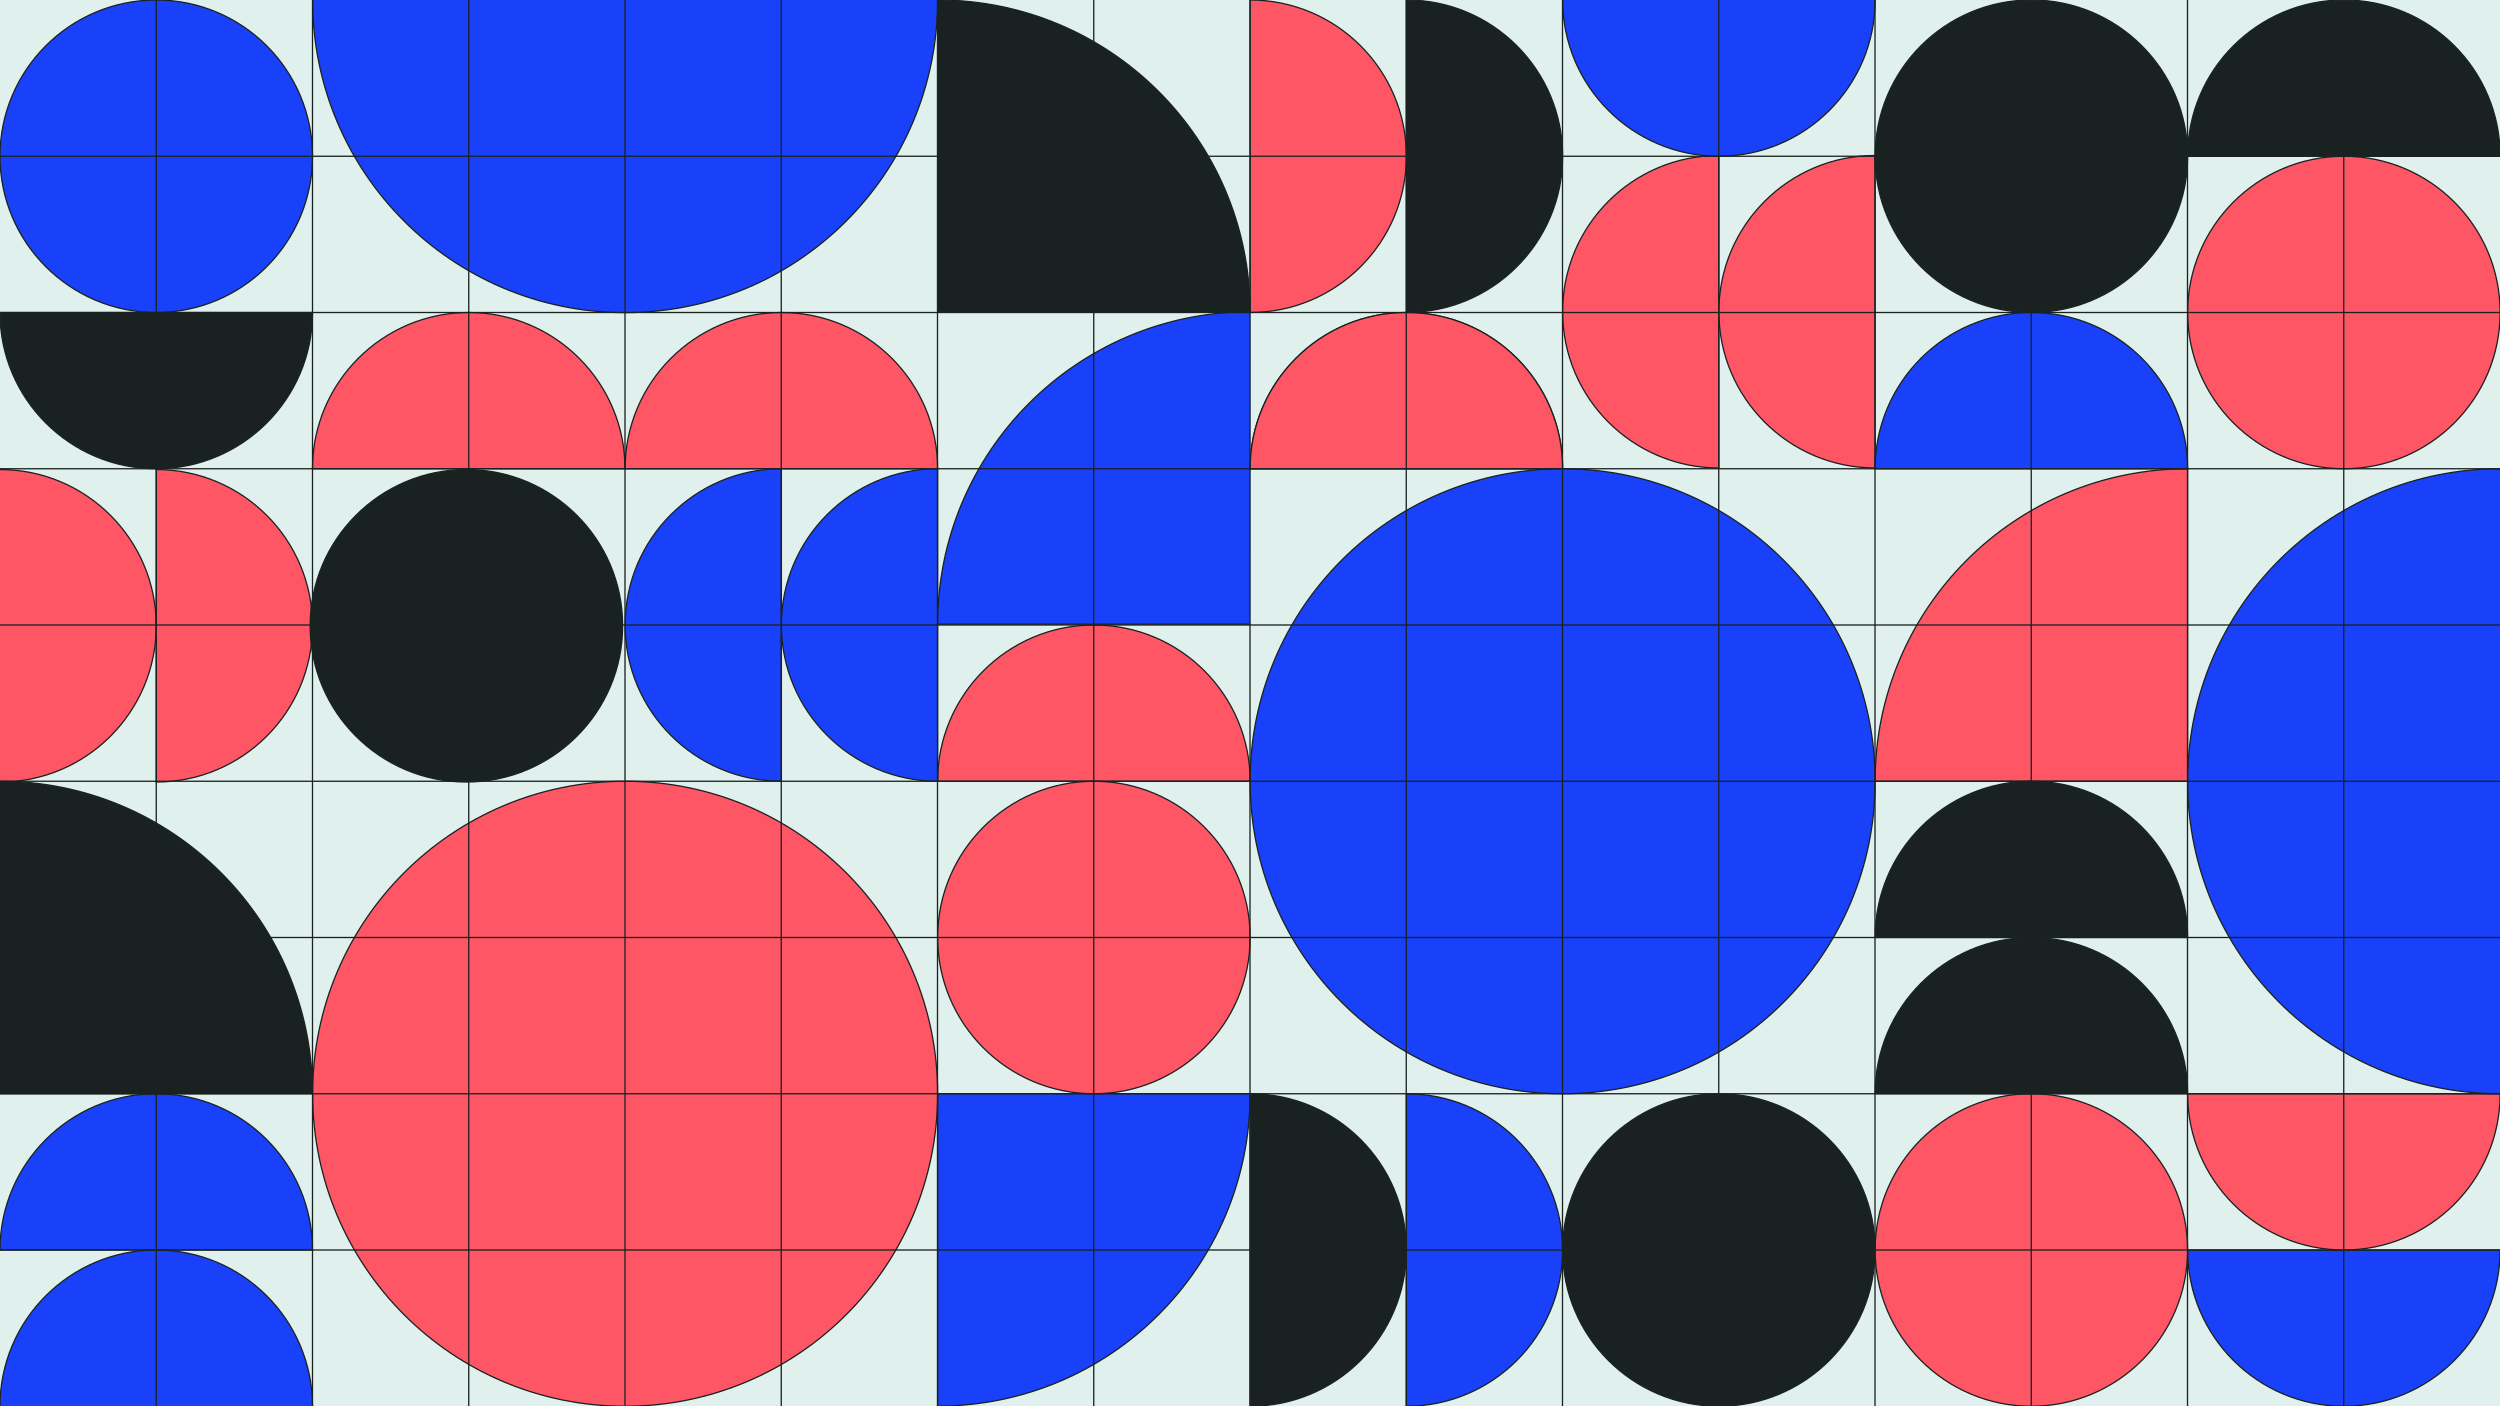 <?xml version="1.0" encoding="UTF-8"?>
<!-- Generator: Adobe Illustrator 27.8.1, SVG Export Plug-In . SVG Version: 6.00 Build 0)  -->
<svg xmlns="http://www.w3.org/2000/svg" xmlns:xlink="http://www.w3.org/1999/xlink" version="1.1" id="Livello_1" x="0px" y="0px" viewBox="0 0 1920 1080" style="enable-background:new 0 0 1920 1080;" xml:space="preserve">
<style type="text/css">
	.st0{fill:#E0F0EC;}
	.st1{fill-rule:evenodd;clip-rule:evenodd;fill:#FF5666;stroke:#1A2121;stroke-miterlimit:10;}
	.st2{fill-rule:evenodd;clip-rule:evenodd;fill:#1A2121;stroke:#1A2121;stroke-miterlimit:10;}
	.st3{fill-rule:evenodd;clip-rule:evenodd;fill:#1941FA;stroke:#1A2121;stroke-miterlimit:10;}
	.st4{fill:none;stroke:#1A2121;stroke-miterlimit:10;}
</style>
<g id="sfondo">
	<rect class="st0" width="1920" height="1080"></rect>
</g>
<g id="dots">
	<path id="Fill-1" class="st1" d="M840.1,480c-66.2,0-120,53.8-120,120h240C960.1,533.8,906.4,480,840.1,480"></path>
	<path id="Fill-1-2" class="st1" d="M360,240c-66.2,0-120,53.8-120,120h240C480,293.8,426.2,240,360,240"></path>
	<path id="Fill-1-3" class="st2" d="M120,360c66.2,0,120-53.8,120-120H0C0,306.2,53.8,360,120,360"></path>
	<path id="Fill-1-4" class="st2" d="M1080.1,240c-66.2,0-120,53.8-120,120h240C1200.1,293.8,1146.4,240,1080.1,240"></path>
	<path id="Fill-1-5" class="st1" d="M600.1,240c-66.2,0-120,53.8-120,120h240C720.1,293.8,666.4,240,600.1,240"></path>
	<path class="st1" d="M0,600.6c66.2,0,120-53.8,120-120s-53.8-120-120-120"></path>
	<path id="Fill-1-6" class="st1" d="M240,480.6c0-66.2-53.8-120-120-120v240C186.2,600.6,240,546.8,240,480.6"></path>
	<path class="st3" d="M240,1080c0-66.2-53.8-120-120-120S0,1013.8,0,1080"></path>
	<path id="Fill-1-7" class="st3" d="M120,840C53.8,840,0,893.8,0,960h240C240,893.8,186.2,840,120,840"></path>
	<path id="Fill-3" class="st3" d="M480.1,480c0,66.2,53.8,120,120,120V480c0,66.2,53.8,120,120,120V360c-66.2,0-120,53.8-120,120   V360C533.9,360,480.1,413.8,480.1,480"></path>
	<path class="st3" d="M960.1,839.9h-120h-120v240C852.7,1079.9,960.1,972.5,960.1,839.9z"></path>
	<path id="Fill-5" class="st2" d="M240,840H0V600l0,0C132.6,600,240,707.4,240,840"></path>
	<path id="Fill-11" class="st3" d="M1080.1,1080c66.2,0,120-53.8,120-120s-53.8-120-120-120V1080z"></path>
	<path id="Fill-13" class="st2" d="M960.1,840v240c66.2,0,120-53.8,120-120S1026.4,840,960.1,840"></path>
	<path id="Fill-7" class="st2" d="M1080.1,240c66.2,0,120-53.8,120-120s-53.8-120-120-120V240z"></path>
	<path id="Fill-9" class="st1" d="M1080.1,120c0-66.2-53.8-120-120-120v240C1026.4,240,1080.1,186.2,1080.1,120"></path>
	<path id="Fill-15" class="st1" d="M1200.1,239.4c0,66.2,53.8,120,120,120v-240C1253.9,119.4,1200.1,173.2,1200.1,239.4"></path>
	<path id="Fill-17" class="st1" d="M1440.1,359.4v-240c-66.2,0-120,53.8-120,120S1373.9,359.4,1440.1,359.4"></path>
	<path id="Fill-19" class="st1" d="M1920.1,240c0-66.2-53.8-120-120-120s-120,53.8-120,120s53.8,120,120,120   S1920.1,306.2,1920.1,240"></path>
	<path id="Fill-21" class="st2" d="M1200.1,960c0,66.2,53.8,120,120,120s120-53.8,120-120s-53.8-120-120-120   S1200.1,893.8,1200.1,960"></path>
	<path id="Fill-21-2" class="st1" d="M1440.1,960c0,66.2,53.8,120,120,120s120-53.8,120-120s-53.8-120-120-120   S1440.1,893.8,1440.1,960"></path>
	<path id="Fill-21-3" class="st1" d="M720.1,720c0,66.2,53.8,120,120,120s120-53.8,120-120s-53.8-120-120-120S720.1,653.8,720.1,720   "></path>
	<path id="Fill-23" class="st1" d="M1680.1,360L1680.1,360c-132.6,0-240,107.4-240,240h240V360z"></path>
	<g id="Group-27">
		<path id="Fill-25" class="st2" d="M960.1,240.1V240c0-132.6-107.4-240-240-240l0,0v240"></path>
	</g>
	<g id="Group-27-2">
		<path id="Fill-25-2" class="st3" d="M960.2,239.4h-0.1c-132.6,0-240,107.4-240,240h240"></path>
	</g>
	<path class="st1" d="M480.2,600H480c-132.5,0-239.9,107.4-239.9,239.9v0.1c0,132.6,107.4,240,240,240s240-107.4,240-240v-0.1   C720.1,707.4,612.7,600,480.2,600z"></path>
	<path class="st3" d="M240.1,0v0.1c0,132.6,107.4,240,240,240s240-107.4,240-240V0"></path>
	<path class="st3" d="M1200.2,360h-0.2c-132.5,0-239.9,107.4-239.9,239.9v0.1c0,132.6,107.4,240,240,240s240-107.4,240-240v-0.1   C1440.1,467.4,1332.7,360,1200.2,360z"></path>
	<path id="Fill-28" class="st3" d="M1800.1,1080c66.2,0,120-53.8,120-120h-240C1680.1,1026.2,1733.9,1080,1800.1,1080"></path>
	<path id="Fill-28-2" class="st1" d="M1800.1,960c66.2,0,120-53.8,120-120h-240C1680.1,906.2,1733.9,960,1800.1,960"></path>
	<path id="Fill-28-3" class="st2" d="M1800.1,0c-66.2,0-120,53.8-120,120h240C1920.1,53.8,1866.4,0,1800.1,0"></path>
	<path id="Fill-19-2" class="st2" d="M1680.1,120c0-66.2-53.8-120-120-120s-120,53.8-120,120s53.8,120,120,120   S1680.1,186.2,1680.1,120"></path>
	<path id="Fill-19-3" class="st3" d="M240,120C240,53.8,186.2,0,120,0S0,53.8,0,120s53.8,120,120,120S240,186.2,240,120"></path>
	<path id="Fill-19-4" class="st2" d="M478.2,480.6c0-66.2-53.8-120-120-120s-120,53.8-120,120s53.8,120,120,120   S478.2,546.8,478.2,480.6"></path>
	<path id="Fill-28-4" class="st3" d="M1560.1,240c-66.2,0-120,53.8-120,120h240C1680.1,293.8,1626.4,240,1560.1,240"></path>
	<path id="Fill-28-5" class="st3" d="M1200.1,0c0,66.2,53.8,120,120,120s120-53.8,120-120"></path>
	<path id="Fill-28-6" class="st1" d="M1080.1,240c-66.2,0-120,53.8-120,120h240C1200.1,293.8,1146.4,240,1080.1,240"></path>
	<path id="Fill-30" class="st2" d="M1560.1,600c-66.2,0-120,53.8-120,120h240C1680.1,653.8,1626.4,600,1560.1,600"></path>
	<path id="Fill-30-2" class="st2" d="M1560.1,720c-66.2,0-120,53.8-120,120h240C1680.1,773.8,1626.4,720,1560.1,720"></path>
	<path class="st3" d="M1920.2,360h-0.2c-132.5,0-239.9,107.4-239.9,239.9v0.1c0,132.6,107.4,240,240,240"></path>
</g>
<g id="grid">
	<line class="st4" x1="120" y1="0" x2="120" y2="1080"></line>
	<line class="st4" x1="240" y1="0" x2="240" y2="1080"></line>
	<line class="st4" x1="360" y1="0" x2="360" y2="1080"></line>
	<line class="st4" x1="480" y1="0" x2="480" y2="1080"></line>
	<line class="st4" x1="600" y1="0" x2="600" y2="1080"></line>
	<line class="st4" x1="720" y1="0" x2="720" y2="1080"></line>
	<line class="st4" x1="840" y1="0" x2="840" y2="1080"></line>
	<line class="st4" x1="960" y1="0" x2="960" y2="1080"></line>
	<line class="st4" x1="1080" y1="0" x2="1080" y2="1080"></line>
	<line class="st4" x1="1200" y1="0" x2="1200" y2="1080"></line>
	<line class="st4" x1="1320" y1="0" x2="1320" y2="1080"></line>
	<line class="st4" x1="1440" y1="0" x2="1440" y2="1080"></line>
	<line class="st4" x1="1560" y1="0" x2="1560" y2="1080"></line>
	<line class="st4" x1="1680" y1="0" x2="1680" y2="1080"></line>
	<line class="st4" x1="1800" y1="0" x2="1800" y2="1080"></line>
	<line class="st4" x1="0" y1="960" x2="1920" y2="960"></line>
	<line class="st4" x1="0" y1="840" x2="1920" y2="840"></line>
	<line class="st4" x1="0" y1="720" x2="1920" y2="720"></line>
	<line class="st4" x1="0" y1="600" x2="1920" y2="600"></line>
	<line class="st4" x1="0" y1="480" x2="1920" y2="480"></line>
	<line class="st4" x1="0" y1="360" x2="1920" y2="360"></line>
	<line class="st4" x1="0" y1="240" x2="1920" y2="240"></line>
	<line class="st4" x1="0" y1="120" x2="1920" y2="120"></line>
</g>
</svg>
